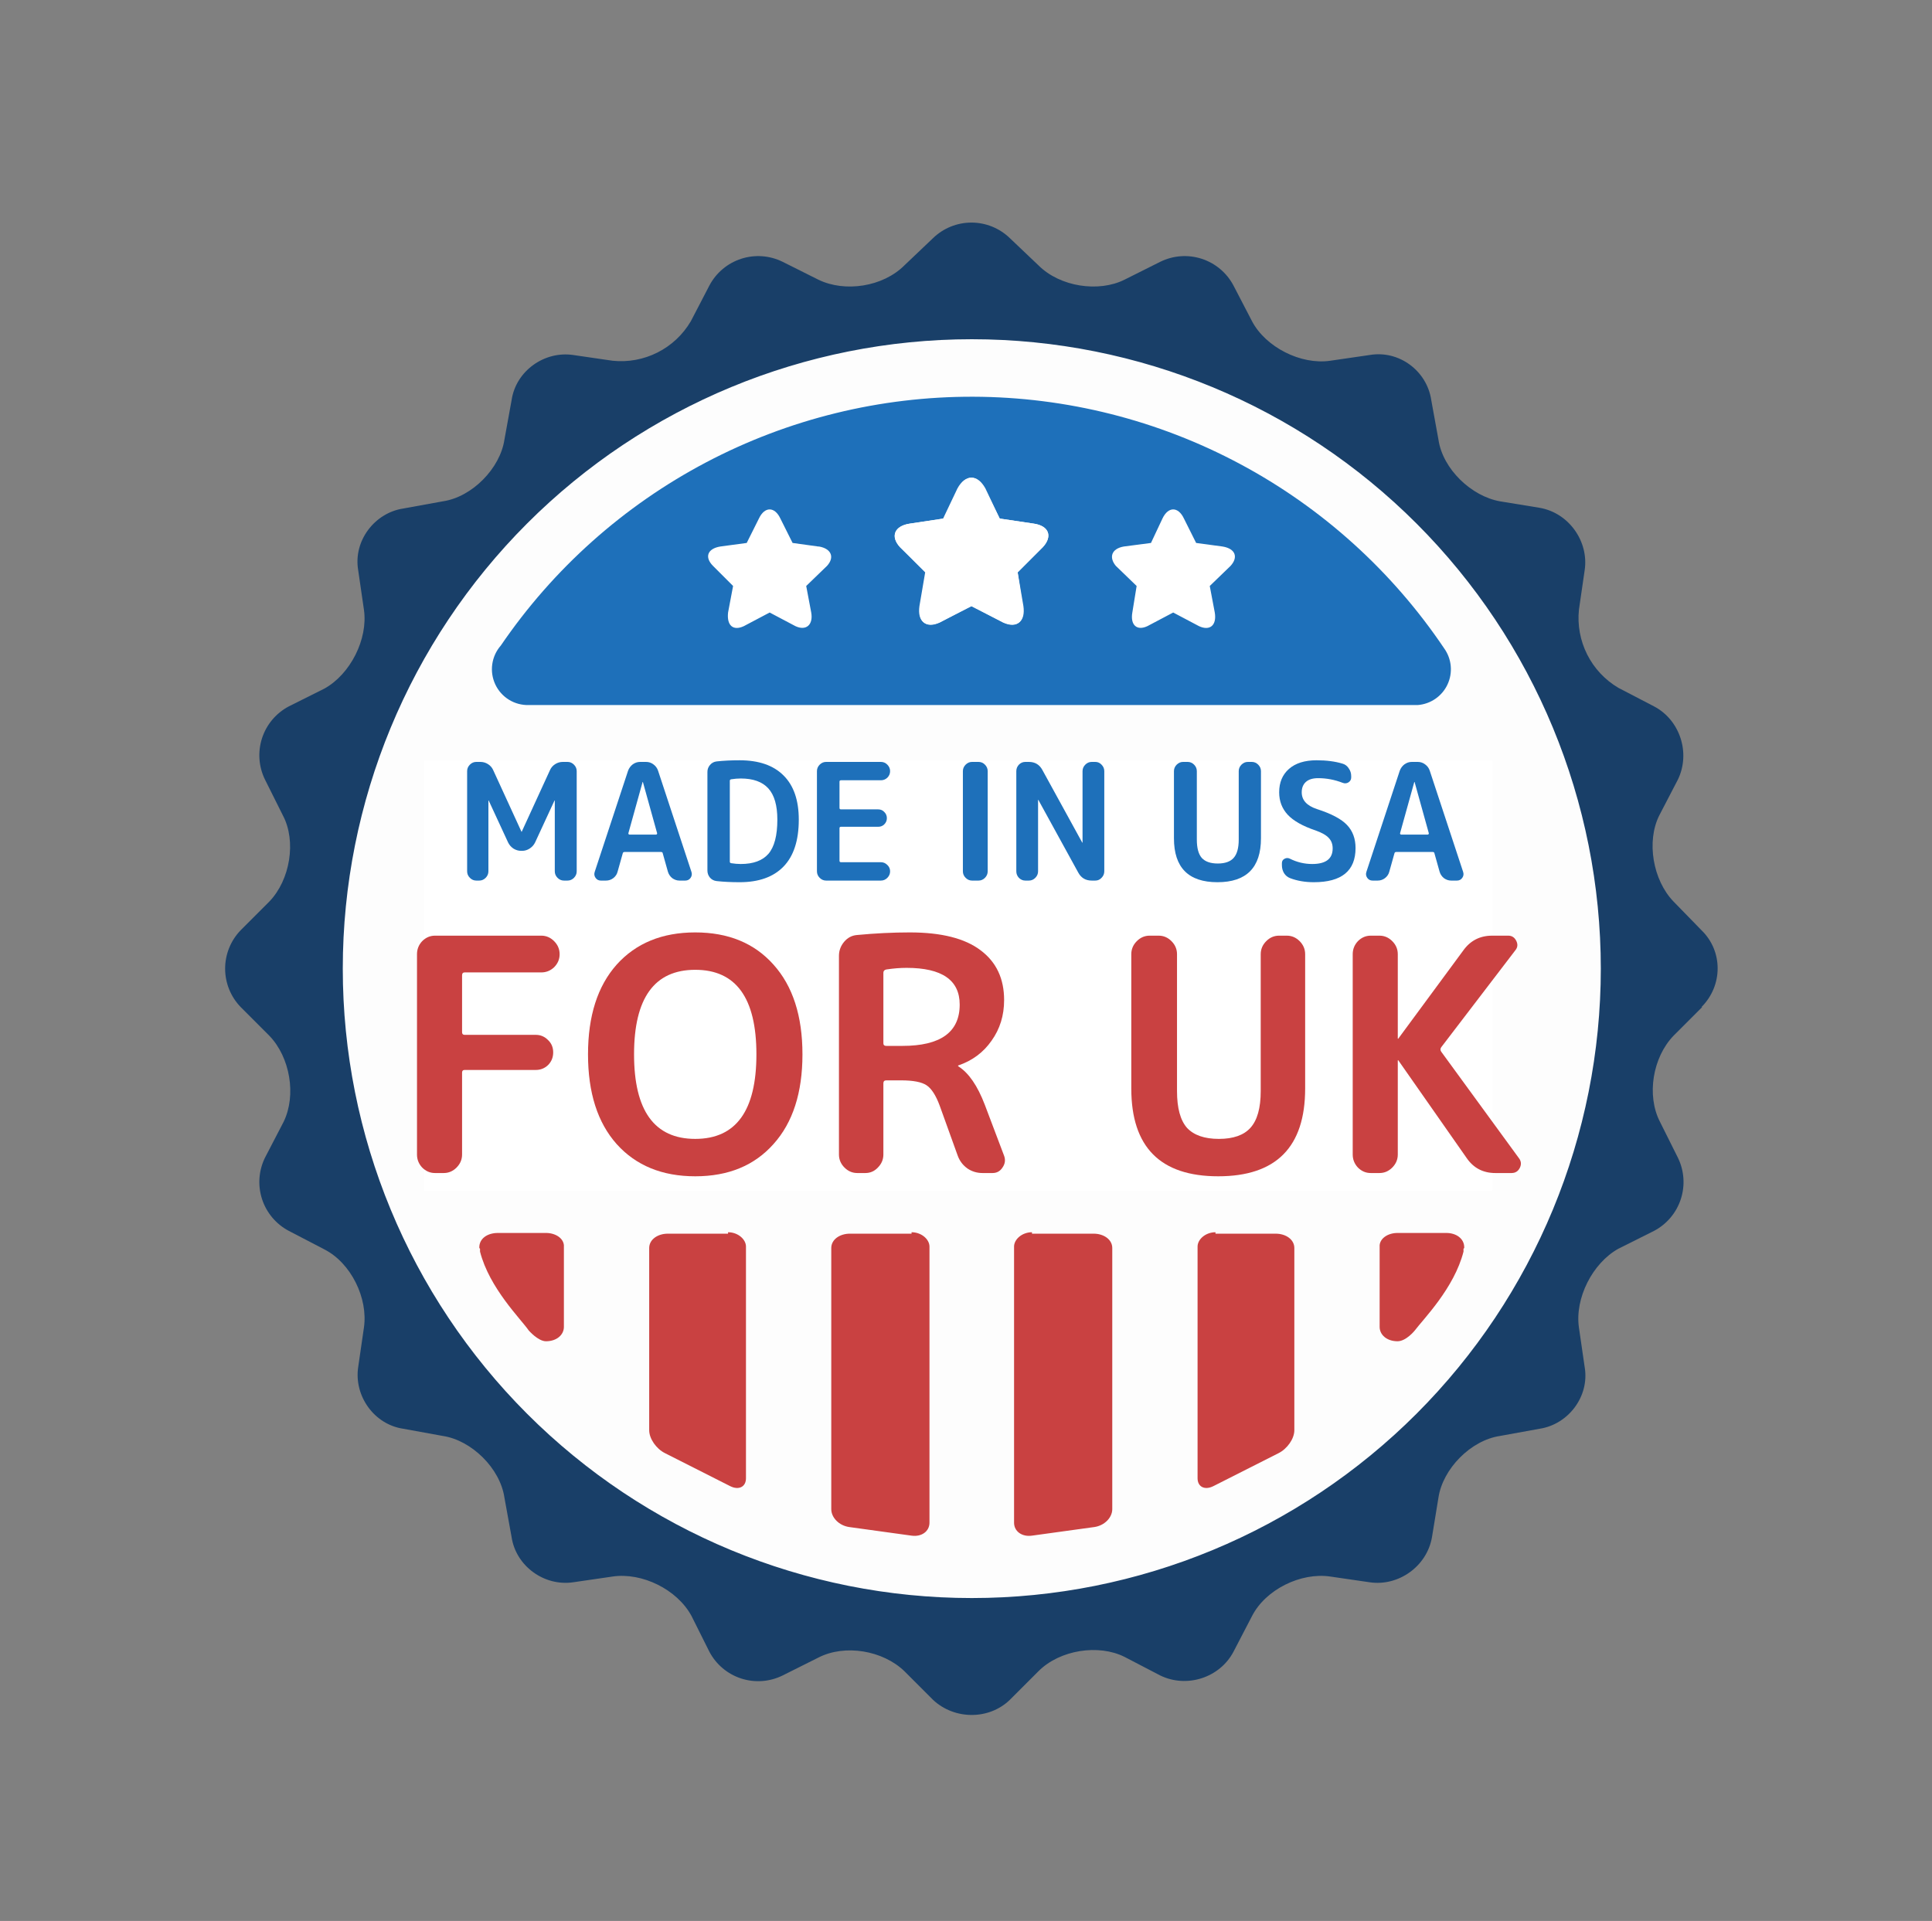 <svg width="178" height="177" viewBox="0 0 178 177" fill="none" xmlns="http://www.w3.org/2000/svg">
<rect x="0" y="0" width="178" height="177" fill="#808080" stroke="none"/>
<g clip-path="url(#clip0_5002_972)">
<mask id="mask0_5002_972" style="mask-type:alpha" maskUnits="userSpaceOnUse" x="-13" y="-14" width="205" height="204">
<path d="M191.112 -13.133H-12.363V189.531H191.112V-13.133Z" fill="#C4C4C4"/>
</mask>
<g mask="url(#mask0_5002_972)">
<path d="M89.532 149.096C122.542 149.096 149.301 122.318 149.301 89.284C149.301 56.251 122.542 29.473 89.532 29.473C56.523 29.473 29.764 56.251 29.764 89.284C29.764 122.318 56.523 149.096 89.532 149.096Z" fill="#FDFDFD"/>
<path d="M156.765 92.787C158.746 90.805 158.746 87.632 156.765 85.716L154.19 83.072C152.274 81.089 151.68 77.52 152.869 75.141L154.586 71.837C155.775 69.391 154.784 66.351 152.406 65.095L149.104 63.377C147.873 62.651 146.876 61.585 146.232 60.308C145.588 59.031 145.324 57.596 145.472 56.173L146 52.538C146.396 49.895 144.547 47.251 141.84 46.788L138.207 46.194C135.565 45.731 132.924 43.219 132.528 40.51L131.867 36.875C131.471 34.165 128.895 32.248 126.187 32.711L122.555 33.24C119.847 33.636 116.611 31.984 115.356 29.605L113.639 26.3C113.02 25.132 111.97 24.251 110.713 23.844C109.455 23.437 108.089 23.536 106.903 24.119L103.601 25.772C101.223 26.961 97.657 26.433 95.676 24.45L93.034 21.938C92.086 21.022 90.819 20.509 89.501 20.509C88.182 20.509 86.916 21.022 85.967 21.938L83.326 24.45C81.344 26.433 77.844 26.961 75.401 25.772L72.098 24.119C70.912 23.536 69.546 23.437 68.289 23.844C67.031 24.251 65.982 25.132 65.362 26.3L63.645 29.605C62.919 30.837 61.855 31.835 60.578 32.479C59.302 33.123 57.868 33.388 56.446 33.24L52.814 32.711C50.172 32.315 47.531 34.165 47.134 36.875L46.474 40.51C46.078 43.153 43.502 45.797 40.794 46.194L37.162 46.854C34.52 47.251 32.539 49.828 33.001 52.538L33.529 56.173C33.926 58.883 32.275 62.121 29.897 63.443L26.595 65.095C25.428 65.715 24.547 66.766 24.14 68.024C23.734 69.282 23.832 70.65 24.416 71.837L26.067 75.141C27.322 77.52 26.727 81.089 24.812 83.072L22.17 85.716C21.254 86.664 20.742 87.932 20.742 89.251C20.742 90.571 21.254 91.838 22.17 92.787L24.812 95.431C26.727 97.413 27.322 100.916 26.133 103.362L24.416 106.666C23.832 107.853 23.734 109.22 24.14 110.479C24.547 111.737 25.428 112.787 26.595 113.407L29.897 115.126C32.341 116.381 33.926 119.62 33.529 122.33L33.001 125.965C32.605 128.608 34.454 131.252 37.162 131.648L40.794 132.309C43.436 132.706 46.078 135.283 46.474 137.993L47.134 141.628C47.531 144.272 50.106 146.188 52.814 145.792L56.446 145.263C59.154 144.866 62.39 146.453 63.711 148.898L65.362 152.202C65.982 153.371 67.031 154.252 68.289 154.659C69.546 155.066 70.912 154.967 72.098 154.383L75.401 152.731C77.844 151.475 81.344 152.07 83.326 153.987L85.967 156.63C87.949 158.481 91.119 158.481 93.034 156.63L95.676 153.987C97.657 152.004 101.223 151.475 103.601 152.665L106.903 154.383C109.347 155.573 112.384 154.582 113.639 152.202L115.356 148.898C116.611 146.453 119.847 144.866 122.555 145.263L126.187 145.792C128.829 146.188 131.471 144.338 131.933 141.628L132.528 137.993C132.924 135.349 135.499 132.706 138.207 132.309L141.84 131.648C144.481 131.252 146.463 128.674 146 125.965L145.472 122.33C145.076 119.62 146.727 116.381 149.104 115.06L152.406 113.407C153.574 112.787 154.454 111.737 154.861 110.479C155.268 109.22 155.169 107.853 154.586 106.666L152.935 103.362C151.68 100.916 152.274 97.413 154.19 95.431L156.831 92.787H156.765ZM89.534 147.246C74.164 147.246 59.423 141.136 48.555 130.259C37.687 119.383 31.581 104.632 31.581 89.251C31.581 73.87 37.687 59.119 48.555 48.243C59.423 37.367 74.164 31.257 89.534 31.257C104.904 31.257 119.644 37.367 130.512 48.243C141.381 59.119 147.486 73.87 147.486 89.251C147.486 104.632 141.381 119.383 130.512 130.259C119.644 141.136 104.904 147.246 89.534 147.246Z" fill="#193F68"/>
<path d="M54.003 71.639L54.135 71.969V79.702C54.135 80.297 53.937 80.627 53.606 80.759H52.352L52.087 80.561C51.998 80.493 51.929 80.402 51.889 80.297C51.84 80.08 51.817 79.858 51.823 79.636V75.34C51.214 76.106 50.641 76.9 50.106 77.719L49.842 78.05L49.512 78.248C49.351 78.341 49.169 78.389 48.983 78.389C48.798 78.389 48.616 78.341 48.455 78.248C48.257 78.248 48.191 78.116 48.125 77.984L47.993 77.851C47.349 77.035 46.732 76.197 46.144 75.34V80.165C46.144 80.297 46.011 80.429 45.945 80.495C45.813 80.759 45.483 80.891 44.955 80.891C44.426 80.891 44.096 80.759 43.964 80.495L43.832 80.165V72.366V72.035L43.964 71.639C44.096 71.441 44.426 71.308 44.955 71.308C45.219 71.308 45.417 71.308 45.615 71.441L45.945 71.573V71.639L48.983 75.604L51.955 71.639C52.087 71.441 52.418 71.308 52.946 71.308C53.54 71.308 53.87 71.441 54.003 71.705V71.639ZM61.135 71.903L64.701 79.173L64.9 79.834C64.9 80.165 64.635 80.495 64.173 80.759L63.513 80.958C63.375 80.969 63.237 80.937 63.119 80.866C63 80.794 62.907 80.688 62.852 80.561C62.72 80.561 62.654 80.363 62.588 80.165L61.928 78.843H58.229L57.569 80.165L57.371 80.561L57.107 80.825C56.992 80.911 56.853 80.958 56.71 80.958C56.512 80.958 56.314 80.891 56.05 80.693C55.522 80.495 55.257 80.165 55.257 79.9L55.456 79.239L59.022 71.969C59.088 71.705 59.22 71.573 59.418 71.441C59.616 71.308 59.814 71.242 60.078 71.242C60.541 71.242 60.871 71.507 61.069 71.903H61.135ZM60.078 75.076L59.22 76.86H61.003L60.078 75.076ZM67.277 71.242H69.655C70.976 71.242 72.032 71.705 72.957 72.564C73.948 73.555 74.41 74.679 74.41 76.001C74.41 77.323 73.948 78.446 73.089 79.371C72.649 79.839 72.116 80.21 71.525 80.46C70.934 80.711 70.297 80.835 69.655 80.825H67.211C66.683 80.825 66.353 80.693 66.221 80.495L66.088 79.636V72.366V71.903L66.221 71.573C66.353 71.374 66.683 71.242 67.277 71.242ZM71.372 77.851C71.9 77.323 72.098 76.662 72.098 76.001C72.098 75.274 71.9 74.679 71.438 74.216C70.909 73.754 70.315 73.555 69.655 73.555H68.4V78.446H69.721C70.315 78.446 70.844 78.182 71.372 77.785V77.851ZM78.24 78.512H82.731L83.061 78.644C83.326 78.777 83.392 79.107 83.392 79.702C83.392 80.297 83.26 80.627 82.929 80.759L82.269 80.825H77.118C76.457 80.825 76.127 80.693 75.995 80.297C75.958 80.078 75.958 79.855 75.995 79.636V72.366C75.995 71.969 75.995 71.705 76.193 71.507C76.325 71.308 76.655 71.242 77.118 71.242H82.731L83.061 71.374C83.326 71.507 83.458 71.837 83.458 72.432C83.458 73.027 83.26 73.357 82.929 73.489L82.269 73.555H78.306V74.877H81.278L81.609 75.009C81.873 75.142 82.005 75.472 82.005 76.067C82.005 76.662 81.807 76.992 81.476 77.124L80.816 77.19H78.24V78.512ZM89.732 72.432V71.969L89.864 71.573C89.996 71.374 90.326 71.242 90.921 71.242C91.515 71.242 91.911 71.441 91.977 71.705L92.043 72.366V80.098L91.911 80.495C91.779 80.693 91.449 80.825 90.921 80.825C90.26 80.825 89.93 80.627 89.798 80.297C89.761 80.078 89.761 79.855 89.798 79.636V72.366L89.732 72.432ZM100.1 71.639C100.233 71.507 100.365 71.374 100.497 71.374C100.708 71.293 100.931 71.248 101.157 71.242L101.685 71.308L102.082 71.507L102.214 71.771L102.28 72.432V80.165C102.28 80.231 102.28 80.363 102.148 80.495C102.016 80.693 101.685 80.825 101.157 80.825L100.431 80.759L100.1 80.495L96.204 75.406V80.165C96.204 80.231 96.204 80.363 96.072 80.495C95.94 80.693 95.609 80.825 95.081 80.825C94.553 80.825 94.223 80.693 94.091 80.495L93.958 80.098V72.366C93.958 72.035 93.959 71.771 94.091 71.705C94.091 71.507 94.289 71.374 94.421 71.374L95.081 71.242L95.742 71.308L96.006 71.507L96.336 71.837L99.968 76.794V72.366L100.1 71.705V71.639ZM108.884 71.242H116.149L116.809 71.308C116.875 71.374 117.007 71.507 117.007 71.639L117.073 72.168V72.762L116.809 73.027L116.149 73.159H113.639V80.165C113.639 80.231 113.639 80.363 113.507 80.495C113.507 80.627 113.309 80.693 113.177 80.759L112.516 80.825L111.856 80.759C111.786 80.74 111.72 80.707 111.663 80.662C111.607 80.616 111.56 80.559 111.526 80.495L111.394 80.165V73.093H108.224C108.118 73.011 108.048 72.894 108.026 72.762L107.96 72.168V71.639L108.224 71.374L108.884 71.242ZM124.206 71.573L124.536 71.308H125.791C125.923 71.308 126.055 71.441 126.121 71.507L126.319 71.771V80.098C126.319 80.231 126.319 80.363 126.187 80.495C126.121 80.693 125.725 80.825 125.197 80.825C124.536 80.825 124.206 80.627 124.14 80.363L124.074 79.702V77.058H120.574V80.098L120.442 80.495C120.309 80.693 119.979 80.825 119.451 80.825C118.791 80.825 118.46 80.627 118.328 80.363V72.432V71.969L118.394 71.573C118.526 71.374 118.857 71.242 119.451 71.242C120.045 71.242 120.376 71.441 120.508 71.705L120.574 72.366V75.076H124.074V72.432V71.969C124.074 71.837 124.074 71.705 124.206 71.573ZM130.018 78.512H134.509L134.839 78.644C135.103 78.777 135.235 79.107 135.235 79.702C135.235 80.297 135.037 80.627 134.707 80.759L134.046 80.825H128.895C128.235 80.825 127.904 80.693 127.772 80.297C127.735 80.078 127.735 79.855 127.772 79.636V72.366C127.772 71.969 127.772 71.705 127.97 71.507C128.169 71.308 128.433 71.242 128.895 71.242H134.509L134.839 71.374C135.103 71.507 135.235 71.837 135.235 72.432C135.235 73.027 135.037 73.357 134.707 73.489L134.046 73.555H130.084V74.877H133.056L133.452 75.009C133.65 75.142 133.782 75.472 133.782 76.067C133.782 76.662 133.584 76.992 133.254 77.124L132.593 77.19H130.018V78.512ZM74.08 88.294C74.253 88.038 74.51 87.851 74.806 87.765C75.136 87.633 75.599 87.567 76.061 87.567L77.25 87.699L77.91 88.029C78.108 88.161 78.174 88.36 78.24 88.558C78.372 88.888 78.438 89.351 78.438 89.946V97.877C78.438 100.124 77.712 102.239 76.259 104.089C75.507 105.045 74.542 105.812 73.442 106.329C72.341 106.845 71.134 107.097 69.919 107.063C68.709 107.079 67.512 106.812 66.423 106.284C65.334 105.757 64.383 104.982 63.645 104.023C62.324 102.173 61.532 100.058 61.532 97.811V89.88L61.597 88.954C61.597 88.756 61.73 88.558 61.862 88.294C61.994 88.029 62.192 87.831 62.522 87.765C62.95 87.635 63.395 87.568 63.843 87.567C64.29 87.568 64.736 87.635 65.164 87.765C65.56 87.831 65.824 88.029 65.89 88.294C66.088 88.69 66.221 89.219 66.221 89.946V97.745C66.221 98.868 66.485 99.859 67.013 100.785C67.277 101.313 67.673 101.71 68.136 101.974C68.664 102.305 69.325 102.437 70.051 102.437C71.306 102.437 72.23 101.974 72.891 101.049C73.551 100.058 73.815 99 73.815 97.745V89.814C73.815 89.087 73.882 88.624 74.08 88.294ZM82.863 104.089C82.467 103.494 82.203 103.032 82.203 102.569C82.203 102.106 82.599 101.512 83.326 100.785C83.501 100.588 83.714 100.428 83.952 100.314C84.191 100.201 84.449 100.136 84.713 100.124C85.175 100.124 85.901 100.586 86.694 101.446C87.024 101.776 87.354 102.106 87.817 102.305C88.213 102.635 88.675 102.767 89.071 102.767C90.656 102.767 91.449 102.106 91.449 100.785C91.449 100.322 91.251 99.992 90.788 99.727C90.326 99.463 89.798 99.265 89.137 99.132C87.632 98.869 86.18 98.356 84.845 97.612C84.184 97.282 83.656 96.687 83.194 95.894C82.731 95.101 82.533 94.109 82.533 92.986C82.533 91.466 83.127 90.144 84.25 89.021C85.373 87.897 86.892 87.302 88.873 87.302C89.93 87.302 90.854 87.434 91.779 87.699C92.638 87.963 93.232 88.228 93.562 88.492L94.223 89.021C94.751 89.549 95.015 89.946 95.015 90.342C95.015 90.673 94.817 91.135 94.355 91.73C93.826 92.59 93.166 93.052 92.572 93.052C91.944 92.993 91.359 92.712 90.921 92.259L90.524 91.929C90.101 91.693 89.621 91.579 89.137 91.598C88.543 91.598 88.081 91.73 87.684 91.995C87.511 92.124 87.372 92.295 87.28 92.49C87.188 92.686 87.145 92.902 87.156 93.118C87.156 93.581 87.354 93.977 87.817 94.242C88.279 94.572 88.807 94.77 89.468 94.903C90.965 95.149 92.428 95.57 93.826 96.158C94.487 96.489 95.015 97.017 95.477 97.811C95.874 98.538 96.138 99.529 96.138 100.652C96.138 101.776 95.874 102.767 95.477 103.627C95.067 104.433 94.452 105.116 93.694 105.609C92.706 106.298 91.576 106.757 90.388 106.951C89.199 107.146 87.982 107.071 86.826 106.733C86.099 106.535 85.505 106.27 85.043 105.94C84.305 105.544 83.654 105.005 83.127 104.354L82.863 104.089ZM109.941 88.954L117.007 103.494C117.272 104.155 117.47 104.552 117.47 104.882C117.47 105.543 116.941 106.072 115.951 106.601C115.29 106.865 114.894 106.997 114.564 106.997C114.168 106.997 113.903 106.997 113.705 106.799C113.507 106.601 113.309 106.468 113.243 106.27L112.847 105.543L111.526 102.701H104.261L102.874 105.543L102.478 106.27L102.016 106.733C101.769 106.919 101.465 107.012 101.157 106.997C100.827 106.997 100.365 106.865 99.77 106.535C98.78 106.072 98.251 105.543 98.251 104.882C98.251 104.618 98.383 104.155 98.713 103.56L105.714 89.021C105.912 88.558 106.242 88.228 106.639 87.963C107.035 87.765 107.431 87.633 107.893 87.633C108.818 87.633 109.478 88.095 109.941 88.954ZM107.827 95.233L106.11 98.802H109.611L107.827 95.233ZM48.719 64.964H130.612C131.197 64.921 131.761 64.723 132.244 64.39C132.728 64.057 133.114 63.601 133.362 63.069C133.611 62.538 133.714 61.949 133.66 61.364C133.606 60.78 133.398 60.22 133.056 59.743C128.266 52.626 121.807 46.792 114.244 42.75C106.681 38.708 98.244 36.581 89.67 36.555C81.096 36.529 72.646 38.605 65.058 42.601C57.471 46.597 50.977 52.391 46.144 59.478C45.719 59.962 45.444 60.559 45.354 61.196C45.263 61.833 45.361 62.483 45.634 63.066C45.908 63.648 46.346 64.138 46.894 64.476C47.442 64.813 48.076 64.982 48.719 64.964Z" fill="#1E70BA"/>
<rect x="39.075" y="70.053" width="98.404" height="39.654" fill="white"/>
<path d="M43.884 81.138C43.657 81.138 43.459 81.053 43.291 80.884C43.122 80.714 43.038 80.514 43.038 80.284V71.056C43.038 70.827 43.122 70.627 43.291 70.457C43.459 70.287 43.657 70.203 43.884 70.203H44.255C44.513 70.203 44.75 70.272 44.968 70.412C45.186 70.552 45.344 70.737 45.443 70.966L48.041 76.629C48.041 76.639 48.046 76.644 48.056 76.644C48.066 76.644 48.071 76.639 48.071 76.629L50.669 70.966C50.768 70.737 50.926 70.552 51.144 70.412C51.362 70.272 51.599 70.203 51.856 70.203H52.287C52.515 70.203 52.713 70.287 52.881 70.457C53.049 70.627 53.133 70.827 53.133 71.056V80.284C53.133 80.514 53.049 80.714 52.881 80.884C52.713 81.053 52.515 81.138 52.287 81.138H51.96C51.733 81.138 51.535 81.053 51.367 80.884C51.198 80.714 51.114 80.514 51.114 80.284V73.768C51.114 73.758 51.109 73.753 51.099 73.753C51.089 73.753 51.084 73.758 51.084 73.768L49.303 77.618C49.194 77.848 49.026 78.037 48.798 78.187C48.581 78.327 48.348 78.397 48.1 78.397H48.011C47.764 78.397 47.526 78.327 47.299 78.187C47.081 78.037 46.918 77.848 46.809 77.618L45.027 73.768C45.027 73.758 45.023 73.753 45.013 73.753C45.003 73.753 44.998 73.758 44.998 73.768V80.284C44.998 80.514 44.914 80.714 44.745 80.884C44.577 81.053 44.379 81.138 44.151 81.138H43.884Z" fill="#1E70BA"/>
<path d="M59.203 72.06L57.897 76.764C57.887 76.794 57.892 76.824 57.912 76.854C57.932 76.884 57.956 76.899 57.986 76.899H60.451C60.48 76.899 60.505 76.884 60.525 76.854C60.545 76.824 60.55 76.794 60.54 76.764L59.233 72.06C59.233 72.05 59.228 72.045 59.218 72.045C59.209 72.045 59.203 72.05 59.203 72.06ZM55.358 81.138C55.151 81.138 54.987 81.053 54.869 80.884C54.75 80.714 54.725 80.529 54.794 80.329L57.867 71.011C57.956 70.772 58.1 70.577 58.298 70.427C58.506 70.277 58.733 70.203 58.981 70.203H59.515C59.773 70.203 60 70.277 60.198 70.427C60.406 70.577 60.55 70.772 60.629 71.011L63.702 80.329C63.771 80.529 63.746 80.714 63.628 80.884C63.509 81.053 63.346 81.138 63.138 81.138H62.603C62.366 81.138 62.143 81.063 61.935 80.914C61.737 80.754 61.604 80.554 61.534 80.314L61.059 78.622C61.049 78.542 60.995 78.502 60.896 78.502H57.541C57.452 78.502 57.397 78.542 57.377 78.622L56.902 80.314C56.843 80.554 56.709 80.754 56.502 80.914C56.304 81.063 56.081 81.138 55.834 81.138H55.358Z" fill="#1E70BA"/>
<path d="M67.24 71.94V79.4C67.24 79.471 67.279 79.515 67.359 79.535C67.675 79.585 67.972 79.61 68.249 79.61C69.407 79.61 70.258 79.296 70.803 78.666C71.347 78.027 71.619 76.979 71.619 75.521C71.619 74.212 71.342 73.254 70.788 72.644C70.234 72.035 69.388 71.731 68.249 71.731C67.972 71.731 67.675 71.755 67.359 71.805C67.279 71.825 67.24 71.87 67.24 71.94ZM66.022 81.183C65.775 81.153 65.572 81.048 65.414 80.869C65.255 80.679 65.176 80.459 65.176 80.21V71.131C65.176 70.882 65.255 70.667 65.414 70.487C65.572 70.297 65.775 70.188 66.022 70.158C66.656 70.088 67.364 70.053 68.145 70.053C69.907 70.053 71.253 70.517 72.183 71.446C73.124 72.375 73.594 73.733 73.594 75.521C73.594 77.438 73.124 78.881 72.183 79.85C71.253 80.809 69.907 81.288 68.145 81.288C67.364 81.288 66.656 81.253 66.022 81.183Z" fill="#1E70BA"/>
<path d="M76.113 81.138C75.885 81.138 75.687 81.053 75.519 80.884C75.351 80.714 75.267 80.514 75.267 80.284V71.056C75.267 70.827 75.351 70.627 75.519 70.457C75.687 70.287 75.885 70.203 76.113 70.203H81.16C81.388 70.203 81.586 70.287 81.754 70.457C81.923 70.627 82.007 70.827 82.007 71.056C82.007 71.286 81.923 71.486 81.754 71.656C81.586 71.815 81.388 71.895 81.16 71.895H77.479C77.39 71.895 77.345 71.94 77.345 72.03V74.442C77.345 74.532 77.39 74.577 77.479 74.577H80.908C81.136 74.577 81.324 74.657 81.472 74.817C81.631 74.976 81.71 75.166 81.71 75.386C81.71 75.606 81.631 75.795 81.472 75.955C81.324 76.105 81.136 76.18 80.908 76.18H77.479C77.39 76.18 77.345 76.225 77.345 76.315V79.311C77.345 79.4 77.39 79.445 77.479 79.445H81.16C81.388 79.445 81.586 79.53 81.754 79.7C81.923 79.86 82.007 80.055 82.007 80.284C82.007 80.514 81.923 80.714 81.754 80.884C81.586 81.053 81.388 81.138 81.16 81.138H76.113Z" fill="#1E70BA"/>
<path d="M89.559 81.138C89.332 81.138 89.134 81.053 88.966 80.884C88.797 80.714 88.713 80.514 88.713 80.284V71.056C88.713 70.827 88.797 70.627 88.966 70.457C89.134 70.287 89.332 70.203 89.559 70.203H90.153C90.381 70.203 90.579 70.287 90.747 70.457C90.915 70.627 90.999 70.827 90.999 71.056V80.284C90.999 80.514 90.915 80.714 90.747 80.884C90.579 81.053 90.381 81.138 90.153 81.138H89.559Z" fill="#1E70BA"/>
<path d="M94.467 81.138C94.239 81.138 94.041 81.053 93.873 80.884C93.715 80.714 93.635 80.514 93.635 80.284V71.056C93.635 70.827 93.715 70.627 93.873 70.457C94.041 70.287 94.239 70.203 94.467 70.203H94.793C95.358 70.203 95.773 70.452 96.04 70.952L99.707 77.633C99.707 77.643 99.712 77.648 99.722 77.648C99.732 77.648 99.737 77.643 99.737 77.633V71.056C99.737 70.827 99.821 70.627 99.99 70.457C100.158 70.287 100.356 70.203 100.583 70.203H100.91C101.138 70.203 101.331 70.287 101.489 70.457C101.657 70.627 101.741 70.827 101.741 71.056V80.284C101.741 80.514 101.657 80.714 101.489 80.884C101.331 81.053 101.138 81.138 100.91 81.138H100.583C100.019 81.138 99.603 80.889 99.336 80.389L95.669 73.708C95.669 73.698 95.665 73.693 95.655 73.693C95.645 73.693 95.64 73.698 95.64 73.708V80.284C95.64 80.514 95.556 80.714 95.387 80.884C95.219 81.053 95.021 81.138 94.793 81.138H94.467Z" fill="#1E70BA"/>
<path d="M116.176 77.243C116.176 79.94 114.839 81.288 112.167 81.288C109.495 81.288 108.159 79.94 108.159 77.243V71.056C108.159 70.827 108.243 70.627 108.411 70.457C108.58 70.287 108.777 70.203 109.005 70.203H109.421C109.648 70.203 109.846 70.287 110.015 70.457C110.183 70.627 110.267 70.827 110.267 71.056V77.363C110.267 78.142 110.42 78.707 110.727 79.056C111.044 79.396 111.534 79.565 112.197 79.565C112.86 79.565 113.345 79.396 113.652 79.056C113.969 78.707 114.127 78.142 114.127 77.363V71.056C114.127 70.827 114.211 70.627 114.379 70.457C114.548 70.287 114.745 70.203 114.973 70.203H115.329C115.557 70.203 115.755 70.287 115.923 70.457C116.091 70.627 116.176 70.827 116.176 71.056V77.243Z" fill="#1E70BA"/>
<path d="M121.223 76.524C120.035 76.125 119.174 75.641 118.64 75.071C118.115 74.502 117.853 73.813 117.853 73.004C117.853 72.095 118.155 71.376 118.758 70.847C119.362 70.317 120.208 70.053 121.297 70.053C122.217 70.053 123.019 70.158 123.702 70.367C123.939 70.437 124.128 70.582 124.266 70.802C124.415 71.011 124.489 71.246 124.489 71.506V71.641C124.489 71.83 124.405 71.98 124.236 72.09C124.068 72.19 123.895 72.205 123.717 72.135C122.975 71.845 122.217 71.701 121.445 71.701C120.951 71.701 120.574 71.815 120.317 72.045C120.06 72.275 119.931 72.594 119.931 73.004C119.931 73.723 120.396 74.237 121.327 74.547C122.663 74.976 123.588 75.466 124.103 76.015C124.627 76.564 124.89 77.273 124.89 78.142C124.89 80.24 123.608 81.288 121.045 81.288C120.243 81.288 119.515 81.163 118.862 80.914C118.625 80.824 118.437 80.669 118.298 80.449C118.169 80.23 118.105 79.985 118.105 79.715V79.535C118.105 79.346 118.184 79.211 118.343 79.131C118.501 79.041 118.664 79.036 118.833 79.116C119.486 79.445 120.174 79.61 120.896 79.61C122.153 79.61 122.782 79.131 122.782 78.172C122.782 77.783 122.663 77.463 122.425 77.213C122.188 76.954 121.787 76.724 121.223 76.524Z" fill="#1E70BA"/>
<path d="M130.301 72.06L128.994 76.764C128.985 76.794 128.99 76.824 129.009 76.854C129.029 76.884 129.054 76.899 129.084 76.899H131.548C131.578 76.899 131.602 76.884 131.622 76.854C131.642 76.824 131.647 76.794 131.637 76.764L130.331 72.06C130.331 72.05 130.326 72.045 130.316 72.045C130.306 72.045 130.301 72.05 130.301 72.06ZM126.456 81.138C126.248 81.138 126.085 81.053 125.966 80.884C125.847 80.714 125.822 80.529 125.892 80.329L128.965 71.011C129.054 70.772 129.197 70.577 129.395 70.427C129.603 70.277 129.831 70.203 130.078 70.203H130.613C130.87 70.203 131.098 70.277 131.296 70.427C131.503 70.577 131.647 70.772 131.726 71.011L134.799 80.329C134.868 80.529 134.844 80.714 134.725 80.884C134.606 81.053 134.443 81.138 134.235 81.138H133.701C133.463 81.138 133.24 81.063 133.033 80.914C132.835 80.754 132.701 80.554 132.632 80.314L132.157 78.622C132.147 78.542 132.092 78.502 131.993 78.502H128.638C128.549 78.502 128.495 78.542 128.475 78.622L128 80.314C127.94 80.554 127.807 80.754 127.599 80.914C127.401 81.063 127.178 81.138 126.931 81.138H126.456Z" fill="#1E70BA"/>
<path d="M40.08 108.085C39.625 108.085 39.23 107.915 38.894 107.576C38.577 107.236 38.419 106.837 38.419 106.377V87.921C38.419 87.462 38.577 87.062 38.894 86.723C39.23 86.383 39.625 86.213 40.08 86.213H49.869C50.324 86.213 50.719 86.383 51.056 86.723C51.392 87.062 51.56 87.462 51.56 87.921C51.56 88.381 51.392 88.78 51.056 89.12C50.719 89.439 50.324 89.599 49.869 89.599H42.809C42.651 89.599 42.572 89.689 42.572 89.869V95.112C42.572 95.272 42.651 95.352 42.809 95.352H49.365C49.8 95.352 50.176 95.511 50.492 95.831C50.809 96.13 50.967 96.51 50.967 96.969C50.967 97.429 50.809 97.818 50.492 98.138C50.176 98.438 49.8 98.587 49.365 98.587H42.809C42.651 98.587 42.572 98.667 42.572 98.827V106.377C42.572 106.837 42.404 107.236 42.068 107.576C41.731 107.915 41.336 108.085 40.881 108.085H40.08Z" fill="#C94141"/>
<path d="M69.69 97.149C69.69 91.956 67.811 89.359 64.054 89.359C60.296 89.359 58.417 91.956 58.417 97.149C58.417 102.342 60.296 104.939 64.054 104.939C67.811 104.939 69.69 102.342 69.69 97.149ZM71.262 105.418C69.502 107.396 67.099 108.385 64.054 108.385C61.008 108.385 58.595 107.396 56.816 105.418C55.056 103.441 54.175 100.685 54.175 97.149C54.175 93.614 55.056 90.857 56.816 88.88C58.595 86.903 61.008 85.914 64.054 85.914C67.099 85.914 69.502 86.903 71.262 88.88C73.042 90.857 73.932 93.614 73.932 97.149C73.932 100.685 73.042 103.441 71.262 105.418Z" fill="#C94141"/>
<path d="M81.388 89.629V96.13C81.388 96.29 81.477 96.37 81.655 96.37H83.138C86.659 96.37 88.419 95.102 88.419 92.565C88.419 90.308 86.787 89.18 83.524 89.18C82.931 89.18 82.308 89.23 81.655 89.329C81.477 89.369 81.388 89.469 81.388 89.629ZM78.986 108.085C78.531 108.085 78.135 107.915 77.799 107.576C77.463 107.236 77.295 106.837 77.295 106.377V88.071C77.295 87.592 77.453 87.162 77.769 86.783C78.086 86.403 78.481 86.194 78.956 86.153C80.637 85.994 82.258 85.914 83.821 85.914C86.728 85.914 88.903 86.463 90.347 87.562C91.79 88.64 92.512 90.168 92.512 92.146C92.512 93.564 92.127 94.812 91.355 95.891C90.604 96.969 89.585 97.728 88.3 98.168C88.28 98.168 88.27 98.178 88.27 98.198C88.27 98.238 88.28 98.258 88.3 98.258C89.249 98.857 90.06 100.035 90.732 101.793L92.512 106.497C92.651 106.876 92.601 107.236 92.364 107.576C92.146 107.915 91.84 108.085 91.444 108.085H90.525C90.011 108.085 89.546 107.945 89.131 107.665C88.715 107.366 88.419 106.976 88.241 106.497L86.579 101.883C86.224 100.924 85.818 100.295 85.363 99.996C84.908 99.696 84.127 99.546 83.02 99.546H81.655C81.477 99.546 81.388 99.636 81.388 99.816V106.377C81.388 106.837 81.22 107.236 80.884 107.576C80.568 107.915 80.182 108.085 79.727 108.085H78.986Z" fill="#C94141"/>
<path d="M120.247 100.295C120.247 105.688 117.577 108.385 112.238 108.385C106.898 108.385 104.229 105.688 104.229 100.295V87.921C104.229 87.462 104.397 87.062 104.733 86.723C105.069 86.383 105.465 86.213 105.919 86.213H106.75C107.205 86.213 107.6 86.383 107.936 86.723C108.273 87.062 108.441 87.462 108.441 87.921V100.535C108.441 102.093 108.747 103.221 109.36 103.92C109.993 104.599 110.972 104.939 112.297 104.939C113.622 104.939 114.591 104.599 115.204 103.92C115.837 103.221 116.153 102.093 116.153 100.535V87.921C116.153 87.462 116.321 87.062 116.658 86.723C116.994 86.383 117.389 86.213 117.844 86.213H118.556C119.011 86.213 119.406 86.383 119.743 86.723C120.079 87.062 120.247 87.462 120.247 87.921V100.295Z" fill="#C94141"/>
<path d="M126.29 108.085C125.836 108.085 125.44 107.915 125.104 107.576C124.788 107.236 124.629 106.837 124.629 106.377V87.921C124.629 87.462 124.788 87.062 125.104 86.723C125.44 86.383 125.836 86.213 126.29 86.213H127.091C127.546 86.213 127.942 86.383 128.278 86.723C128.614 87.062 128.782 87.462 128.782 87.921V95.681C128.782 95.701 128.792 95.711 128.812 95.711C128.832 95.711 128.842 95.701 128.842 95.681L134.804 87.592C135.457 86.673 136.347 86.213 137.474 86.213H138.957C139.293 86.213 139.54 86.373 139.699 86.693C139.857 87.012 139.827 87.302 139.61 87.562L132.787 96.49C132.688 96.63 132.688 96.77 132.787 96.909L139.936 106.707C140.153 106.986 140.183 107.286 140.025 107.606C139.867 107.925 139.61 108.085 139.254 108.085H137.77C136.643 108.085 135.763 107.626 135.13 106.707L128.842 97.718C128.842 97.698 128.832 97.689 128.812 97.689C128.792 97.689 128.782 97.698 128.782 97.718V106.377C128.782 106.837 128.614 107.236 128.278 107.576C127.942 107.915 127.546 108.085 127.091 108.085H126.29Z" fill="#C94141"/>
<path d="M95.213 48.243L92.109 47.781L90.788 45.005C90.062 43.683 88.939 43.683 88.279 45.005L86.958 47.781L83.854 48.243C82.401 48.442 82.005 49.433 82.929 50.424L85.307 52.737L84.779 55.844C84.514 57.232 85.307 57.959 86.562 57.364L89.534 55.844L92.44 57.364C93.76 57.892 94.487 57.232 94.289 55.844L93.76 52.737L96.072 50.424C96.996 49.433 96.666 48.442 95.213 48.243ZM75.4 50.358L73.023 50.028L71.9 47.781C71.372 46.657 70.447 46.657 69.919 47.781L68.796 50.028L66.353 50.358C65.164 50.556 64.9 51.35 65.692 52.143L67.541 53.993L67.079 56.438C66.947 57.628 67.541 58.157 68.532 57.694L70.91 56.438L73.287 57.694C74.278 58.157 74.938 57.562 74.74 56.438L74.278 53.993L76.193 52.143C76.919 51.35 76.589 50.556 75.467 50.358H75.4Z" fill="white"/>
<path d="M83.852 48.243L86.89 47.781L88.21 45.005C88.937 43.683 90.06 43.683 90.72 45.005L92.107 47.781L95.211 48.243C96.664 48.442 96.994 49.433 96.07 50.424L93.758 52.737L94.22 55.844C94.484 57.232 93.692 57.959 92.437 57.364L89.465 55.844L86.559 57.364C85.239 57.892 84.512 57.232 84.71 55.844L85.239 52.737L82.927 50.424C82.002 49.433 82.399 48.442 83.852 48.243ZM103.532 50.358L106.042 50.028L107.099 47.781C107.627 46.657 108.552 46.657 109.08 47.781L110.203 50.028L112.646 50.358C113.835 50.556 114.099 51.35 113.373 52.143L111.458 53.993L111.92 56.438C112.118 57.628 111.458 58.157 110.467 57.694L108.089 56.438L105.712 57.694C104.721 58.157 104.127 57.562 104.325 56.438L104.721 53.993L102.806 52.143C102.145 51.35 102.41 50.556 103.532 50.358Z" fill="white"/>
<path d="M95.079 113.54C94.154 113.54 93.428 114.201 93.428 114.861V140.306C93.428 141.099 94.154 141.628 95.079 141.496L100.825 140.703C101.749 140.571 102.476 139.844 102.476 139.051V114.994C102.476 114.201 101.683 113.672 100.759 113.672H95.079V113.54ZM111.986 113.54C111.061 113.54 110.335 114.201 110.335 114.861V136.209C110.335 137.002 110.995 137.332 111.788 136.936L117.798 133.895C118.59 133.499 119.251 132.574 119.251 131.781V114.994C119.251 114.201 118.458 113.672 117.534 113.672H111.986V113.54ZM128.761 123.585C129.553 123.585 130.346 122.594 130.346 122.594C131.138 121.537 133.978 118.695 134.837 115.324V115.06L134.903 114.994V114.928C134.903 114.134 134.176 113.606 133.252 113.606H128.761C127.902 113.606 127.176 114.068 127.11 114.729V122.264C127.11 122.991 127.77 123.585 128.761 123.585ZM83.984 113.54C84.909 113.54 85.635 114.201 85.635 114.861V140.306C85.635 141.099 84.909 141.628 83.984 141.496L78.238 140.703C77.314 140.571 76.587 139.844 76.587 139.051V114.994C76.587 114.201 77.38 113.672 78.304 113.672H83.984V113.54ZM67.077 113.54C68.002 113.54 68.728 114.201 68.728 114.861V136.209C68.728 137.002 68.068 137.332 67.275 136.936L61.265 133.895C60.473 133.499 59.812 132.574 59.812 131.781V114.994C59.812 114.201 60.605 113.672 61.529 113.672H67.077V113.54ZM50.302 123.585C49.576 123.585 48.717 122.594 48.717 122.594C47.991 121.537 45.085 118.695 44.226 115.324V115.06L44.16 114.994V114.928C44.16 114.134 44.887 113.606 45.877 113.606H50.302C51.161 113.606 51.887 114.068 51.953 114.729V122.264C51.953 122.991 51.293 123.585 50.302 123.585Z" fill="#C94141"/>
</g>
</g>
<defs>
<clipPath id="clip0_5002_972">
<rect width="177" height="177" fill="white" transform="translate(0.686)"/>
</clipPath>
</defs>
</svg>
